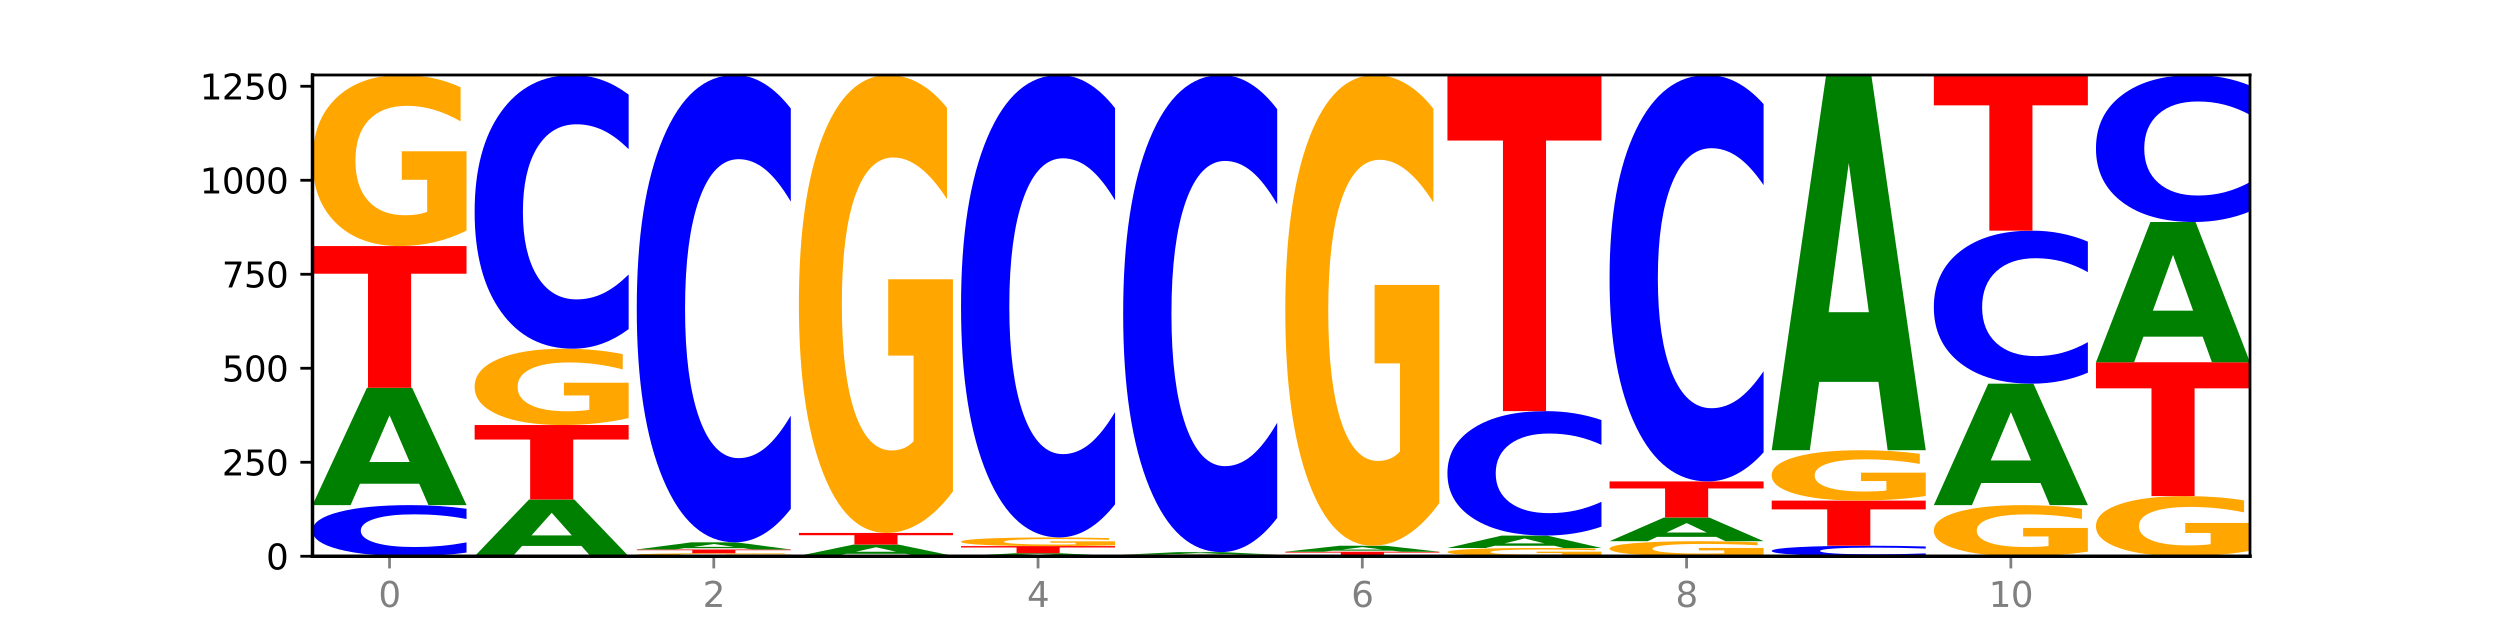<?xml version="1.0" encoding="utf-8" standalone="no"?>
<!DOCTYPE svg PUBLIC "-//W3C//DTD SVG 1.1//EN"
  "http://www.w3.org/Graphics/SVG/1.1/DTD/svg11.dtd">
<svg xmlns:xlink="http://www.w3.org/1999/xlink" width="720pt" height="180pt" viewBox="0 0 720 180" xmlns="http://www.w3.org/2000/svg" version="1.1">
 <defs>
  <style type="text/css">*{stroke-linejoin: round; stroke-linecap: butt}</style>
 </defs>
 <g id="figure_1">
  <g id="patch_1">
   <path d="M 0 180 
L 720 180 
L 720 0 
L 0 0 
z
" style="fill: #ffffff"/>
  </g>
  <g id="axes_1">
   <g id="patch_2">
    <path d="M 90 160.2 
L 648 160.2 
L 648 21.6 
L 90 21.6 
z
" style="fill: #ffffff"/>
   </g>
   <g id="line2d_1">
    <path d="M 90 160.2 
L 648 160.2 
" clip-path="url(#p7c9ce5a28d)" style="fill: none; stroke: #000000; stroke-width: 0.5; stroke-linecap: square"/>
   </g>
   <g id="patch_3">
    <path d="M 134.36 159.144 
Q 130.649 159.668 126.637 159.932 
Q 122.624 160.2 118.254 160.2 
Q 105.222 160.2 97.611 158.217 
Q 90 156.233 90 152.841 
Q 90 149.437 97.611 147.457 
Q 105.222 145.474 118.254 145.474 
Q 122.624 145.474 126.637 145.741 
Q 130.649 146.006 134.36 146.529 
L 134.36 149.465 
Q 130.616 148.771 126.983 148.449 
Q 123.351 148.126 119.339 148.126 
Q 112.141 148.126 108.017 149.383 
Q 103.904 150.636 103.904 152.841 
Q 103.904 155.038 108.017 156.294 
Q 112.141 157.547 119.339 157.547 
Q 123.351 157.547 126.983 157.225 
Q 130.616 156.899 134.36 156.206 
L 134.36 159.144 
z
" clip-path="url(#p7c9ce5a28d)" style="fill: #0000ff"/>
   </g>
   <g id="patch_4">
    <path d="M 120.728 139.319 
L 103.668 139.319 
L 100.974 145.474 
L 90 145.474 
L 105.672 111.69 
L 118.687 111.69 
L 134.36 145.474 
L 123.395 145.474 
L 120.728 139.319 
z
M 106.389 133.049 
L 117.98 133.049 
L 112.194 119.611 
L 106.389 133.049 
z
" clip-path="url(#p7c9ce5a28d)" style="fill: #008000"/>
   </g>
   <g id="patch_5">
    <path d="M 90 70.868 
L 134.36 70.868 
L 134.36 78.829 
L 118.401 78.829 
L 118.401 111.69 
L 105.99 111.69 
L 105.99 78.829 
L 90 78.829 
L 90 70.868 
z
" clip-path="url(#p7c9ce5a28d)" style="fill: #ff0000"/>
   </g>
   <g id="patch_6">
    <path d="M 134.36 66.41 
Q 129.886 68.639 125.074 69.759 
Q 120.263 70.868 115.133 70.868 
Q 103.541 70.868 96.77 64.232 
Q 90 57.597 90 46.249 
Q 90 34.769 96.89 28.185 
Q 103.789 21.6 115.789 21.6 
Q 120.412 21.6 124.647 22.496 
Q 128.892 23.381 132.65 25.131 
L 132.65 34.953 
Q 128.773 32.703 124.935 31.594 
Q 121.098 30.475 117.24 30.475 
Q 110.102 30.475 106.235 34.566 
Q 102.367 38.647 102.367 46.249 
Q 102.367 53.78 106.096 57.892 
Q 109.824 61.993 116.684 61.993 
Q 118.553 61.993 120.153 61.759 
Q 121.754 61.515 123.026 61.006 
L 123.026 51.786 
L 115.719 51.786 
L 115.719 43.573 
L 134.36 43.573 
L 134.36 66.41 
z
" clip-path="url(#p7c9ce5a28d)" style="fill: #ffa600"/>
   </g>
   <g id="patch_7">
    <path d="M 167.423 157.221 
L 150.363 157.221 
L 147.669 160.2 
L 136.695 160.2 
L 152.367 143.85 
L 165.382 143.85 
L 181.054 160.2 
L 170.089 160.2 
L 167.423 157.221 
z
M 153.083 154.187 
L 164.675 154.187 
L 158.888 147.683 
L 153.083 154.187 
z
" clip-path="url(#p7c9ce5a28d)" style="fill: #008000"/>
   </g>
   <g id="patch_8">
    <path d="M 136.695 122.41 
L 181.054 122.41 
L 181.054 126.591 
L 165.095 126.591 
L 165.095 143.85 
L 152.685 143.85 
L 152.685 126.591 
L 136.695 126.591 
L 136.695 122.41 
z
" clip-path="url(#p7c9ce5a28d)" style="fill: #ff0000"/>
   </g>
   <g id="patch_9">
    <path d="M 181.054 120.421 
Q 176.581 121.415 171.769 121.915 
Q 166.957 122.41 161.827 122.41 
Q 150.235 122.41 143.465 119.449 
Q 136.695 116.489 136.695 111.426 
Q 136.695 106.304 143.584 103.367 
Q 150.484 100.429 162.483 100.429 
Q 167.106 100.429 171.341 100.828 
Q 175.586 101.223 179.344 102.004 
L 179.344 106.386 
Q 175.467 105.383 171.63 104.888 
Q 167.792 104.388 163.935 104.388 
Q 156.797 104.388 152.929 106.213 
Q 149.062 108.034 149.062 111.426 
Q 149.062 114.786 152.79 116.621 
Q 156.518 118.45 163.378 118.45 
Q 165.247 118.45 166.848 118.346 
Q 168.448 118.237 169.721 118.01 
L 169.721 113.896 
L 162.414 113.896 
L 162.414 110.232 
L 181.054 110.232 
L 181.054 120.421 
z
" clip-path="url(#p7c9ce5a28d)" style="fill: #ffa600"/>
   </g>
   <g id="patch_10">
    <path d="M 181.054 94.778 
Q 177.344 97.579 173.331 98.996 
Q 169.319 100.429 164.949 100.429 
Q 151.917 100.429 144.306 89.812 
Q 136.695 79.195 136.695 61.039 
Q 136.695 42.817 144.306 32.217 
Q 151.917 21.6 164.949 21.6 
Q 169.319 21.6 173.331 23.033 
Q 177.344 24.45 181.054 27.25 
L 181.054 42.964 
Q 177.31 39.251 173.678 37.525 
Q 170.045 35.799 166.033 35.799 
Q 158.835 35.799 154.711 42.524 
Q 150.598 49.233 150.598 61.039 
Q 150.598 72.796 154.711 79.521 
Q 158.835 86.229 166.033 86.229 
Q 170.045 86.229 173.678 84.503 
Q 177.31 82.761 181.054 79.048 
L 181.054 94.778 
z
" clip-path="url(#p7c9ce5a28d)" style="fill: #0000ff"/>
   </g>
   <g id="patch_11">
    <path d="M 227.749 160.122 
Q 223.275 160.161 218.463 160.18 
Q 213.652 160.2 208.522 160.2 
Q 196.93 160.2 190.159 160.083 
Q 183.389 159.967 183.389 159.767 
Q 183.389 159.565 190.279 159.45 
Q 197.178 159.334 209.178 159.334 
Q 213.801 159.334 218.036 159.349 
Q 222.281 159.365 226.039 159.396 
L 226.039 159.569 
Q 222.162 159.529 218.324 159.509 
Q 214.487 159.49 210.629 159.49 
Q 203.491 159.49 199.624 159.562 
Q 195.757 159.633 195.757 159.767 
Q 195.757 159.9 199.485 159.972 
Q 203.213 160.044 210.073 160.044 
Q 211.942 160.044 213.542 160.04 
Q 215.143 160.036 216.415 160.027 
L 216.415 159.864 
L 209.108 159.864 
L 209.108 159.72 
L 227.749 159.72 
L 227.749 160.122 
z
" clip-path="url(#p7c9ce5a28d)" style="fill: #ffa600"/>
   </g>
   <g id="patch_12">
    <path d="M 183.389 158.251 
L 227.749 158.251 
L 227.749 158.462 
L 211.79 158.462 
L 211.79 159.334 
L 199.379 159.334 
L 199.379 158.462 
L 183.389 158.462 
L 183.389 158.251 
z
" clip-path="url(#p7c9ce5a28d)" style="fill: #ff0000"/>
   </g>
   <g id="patch_13">
    <path d="M 214.117 157.876 
L 197.057 157.876 
L 194.363 158.251 
L 183.389 158.251 
L 199.062 156.194 
L 212.077 156.194 
L 227.749 158.251 
L 216.784 158.251 
L 214.117 157.876 
z
M 199.778 157.494 
L 211.369 157.494 
L 205.583 156.676 
L 199.778 157.494 
z
" clip-path="url(#p7c9ce5a28d)" style="fill: #008000"/>
   </g>
   <g id="patch_14">
    <path d="M 227.749 146.546 
Q 224.038 151.328 220.026 153.747 
Q 216.014 156.194 211.644 156.194 
Q 198.612 156.194 191 138.066 
Q 183.389 119.939 183.389 88.939 
Q 183.389 57.827 191 39.727 
Q 198.612 21.6 211.644 21.6 
Q 216.014 21.6 220.026 24.047 
Q 224.038 26.465 227.749 31.248 
L 227.749 58.077 
Q 224.005 51.738 220.372 48.791 
Q 216.74 45.844 212.728 45.844 
Q 205.53 45.844 201.406 57.327 
Q 197.293 68.781 197.293 88.939 
Q 197.293 109.012 201.406 120.495 
Q 205.53 131.95 212.728 131.95 
Q 216.74 131.95 220.372 129.002 
Q 224.005 126.028 227.749 119.688 
L 227.749 146.546 
z
" clip-path="url(#p7c9ce5a28d)" style="fill: #0000ff"/>
   </g>
   <g id="patch_15">
    <path d="M 274.444 160.192 
Q 270.733 160.196 266.721 160.198 
Q 262.708 160.2 258.338 160.2 
Q 245.306 160.2 237.695 160.185 
Q 230.084 160.171 230.084 160.146 
Q 230.084 160.121 237.695 160.106 
Q 245.306 160.092 258.338 160.092 
Q 262.708 160.092 266.721 160.094 
Q 270.733 160.096 274.444 160.099 
L 274.444 160.121 
Q 270.699 160.116 267.067 160.114 
Q 263.435 160.111 259.422 160.111 
Q 252.224 160.111 248.1 160.12 
Q 243.987 160.13 243.987 160.146 
Q 243.987 160.162 248.1 160.171 
Q 252.224 160.18 259.422 160.18 
Q 263.435 160.18 267.067 160.178 
Q 270.699 160.176 274.444 160.171 
L 274.444 160.192 
z
" clip-path="url(#p7c9ce5a28d)" style="fill: #0000ff"/>
   </g>
   <g id="patch_16">
    <path d="M 260.812 159.5 
L 243.752 159.5 
L 241.058 160.092 
L 230.084 160.092 
L 245.756 156.843 
L 258.771 156.843 
L 274.444 160.092 
L 263.478 160.092 
L 260.812 159.5 
z
M 246.473 158.897 
L 258.064 158.897 
L 252.277 157.605 
L 246.473 158.897 
z
" clip-path="url(#p7c9ce5a28d)" style="fill: #008000"/>
   </g>
   <g id="patch_17">
    <path d="M 230.084 153.487 
L 274.444 153.487 
L 274.444 154.141 
L 258.484 154.141 
L 258.484 156.843 
L 246.074 156.843 
L 246.074 154.141 
L 230.084 154.141 
L 230.084 153.487 
z
" clip-path="url(#p7c9ce5a28d)" style="fill: #ff0000"/>
   </g>
   <g id="patch_18">
    <path d="M 274.444 141.554 
Q 269.97 147.52 265.158 150.517 
Q 260.346 153.487 255.216 153.487 
Q 243.624 153.487 236.854 135.724 
Q 230.084 117.961 230.084 87.584 
Q 230.084 56.853 236.973 39.227 
Q 243.873 21.6 255.872 21.6 
Q 260.495 21.6 264.73 23.997 
Q 268.976 26.368 272.734 31.054 
L 272.734 57.344 
Q 268.856 51.323 265.019 48.353 
Q 261.181 45.356 257.324 45.356 
Q 250.186 45.356 246.318 56.308 
Q 242.451 67.233 242.451 87.584 
Q 242.451 107.744 246.179 118.751 
Q 249.907 129.73 256.767 129.73 
Q 258.636 129.73 260.237 129.103 
Q 261.837 128.45 263.11 127.087 
L 263.11 102.405 
L 255.803 102.405 
L 255.803 80.419 
L 274.444 80.419 
L 274.444 141.554 
z
" clip-path="url(#p7c9ce5a28d)" style="fill: #ffa600"/>
   </g>
   <g id="patch_19">
    <path d="M 307.506 160.042 
L 290.446 160.042 
L 287.753 160.2 
L 276.778 160.2 
L 292.451 159.334 
L 305.466 159.334 
L 321.138 160.2 
L 310.173 160.2 
L 307.506 160.042 
z
M 293.167 159.881 
L 304.758 159.881 
L 298.972 159.537 
L 293.167 159.881 
z
" clip-path="url(#p7c9ce5a28d)" style="fill: #008000"/>
   </g>
   <g id="patch_20">
    <path d="M 276.778 157.276 
L 321.138 157.276 
L 321.138 157.678 
L 305.179 157.678 
L 305.179 159.334 
L 292.768 159.334 
L 292.768 157.678 
L 276.778 157.678 
L 276.778 157.276 
z
" clip-path="url(#p7c9ce5a28d)" style="fill: #ff0000"/>
   </g>
   <g id="patch_21">
    <path d="M 321.138 157.051 
Q 316.664 157.164 311.853 157.22 
Q 307.041 157.276 301.911 157.276 
Q 290.319 157.276 283.549 156.941 
Q 276.778 156.606 276.778 156.032 
Q 276.778 155.452 283.668 155.119 
Q 290.567 154.786 302.567 154.786 
Q 307.19 154.786 311.425 154.831 
Q 315.67 154.876 319.428 154.964 
L 319.428 155.461 
Q 315.551 155.347 311.713 155.291 
Q 307.876 155.235 304.018 155.235 
Q 296.88 155.235 293.013 155.441 
Q 289.146 155.648 289.146 156.032 
Q 289.146 156.413 292.874 156.62 
Q 296.602 156.828 303.462 156.828 
Q 305.331 156.828 306.931 156.816 
Q 308.532 156.804 309.805 156.778 
L 309.805 156.312 
L 302.497 156.312 
L 302.497 155.897 
L 321.138 155.897 
L 321.138 157.051 
z
" clip-path="url(#p7c9ce5a28d)" style="fill: #ffa600"/>
   </g>
   <g id="patch_22">
    <path d="M 321.138 145.239 
Q 317.427 149.971 313.415 152.365 
Q 309.403 154.786 305.033 154.786 
Q 292.001 154.786 284.389 136.848 
Q 276.778 118.91 276.778 88.234 
Q 276.778 57.448 284.389 39.538 
Q 292.001 21.6 305.033 21.6 
Q 309.403 21.6 313.415 24.021 
Q 317.427 26.415 321.138 31.147 
L 321.138 57.696 
Q 317.394 51.423 313.762 48.507 
Q 310.129 45.591 306.117 45.591 
Q 298.919 45.591 294.795 56.953 
Q 290.682 68.288 290.682 88.234 
Q 290.682 108.098 294.795 119.46 
Q 298.919 130.795 306.117 130.795 
Q 310.129 130.795 313.762 127.879 
Q 317.394 124.935 321.138 118.663 
L 321.138 145.239 
z
" clip-path="url(#p7c9ce5a28d)" style="fill: #0000ff"/>
   </g>
   <g id="patch_23">
    <path d="M 367.833 160.18 
Q 363.359 160.19 358.547 160.195 
Q 353.735 160.2 348.605 160.2 
Q 337.013 160.2 330.243 160.171 
Q 323.473 160.142 323.473 160.092 
Q 323.473 160.041 330.362 160.012 
Q 337.262 159.983 349.262 159.983 
Q 353.884 159.983 358.12 159.987 
Q 362.365 159.991 366.123 159.999 
L 366.123 160.042 
Q 362.245 160.032 358.408 160.027 
Q 354.57 160.022 350.713 160.022 
Q 343.575 160.022 339.708 160.04 
Q 335.84 160.058 335.84 160.092 
Q 335.84 160.125 339.568 160.143 
Q 343.297 160.161 350.156 160.161 
Q 352.025 160.161 353.626 160.16 
Q 355.227 160.159 356.499 160.157 
L 356.499 160.116 
L 349.192 160.116 
L 349.192 160.08 
L 367.833 160.08 
L 367.833 160.18 
z
" clip-path="url(#p7c9ce5a28d)" style="fill: #ffa600"/>
   </g>
   <g id="patch_24">
    <path d="M 323.473 159.767 
L 367.833 159.767 
L 367.833 159.809 
L 351.873 159.809 
L 351.873 159.983 
L 339.463 159.983 
L 339.463 159.809 
L 323.473 159.809 
L 323.473 159.767 
z
" clip-path="url(#p7c9ce5a28d)" style="fill: #ff0000"/>
   </g>
   <g id="patch_25">
    <path d="M 354.201 159.629 
L 337.141 159.629 
L 334.447 159.767 
L 323.473 159.767 
L 339.145 159.009 
L 352.16 159.009 
L 367.833 159.767 
L 356.867 159.767 
L 354.201 159.629 
z
M 339.862 159.488 
L 351.453 159.488 
L 345.666 159.187 
L 339.862 159.488 
z
" clip-path="url(#p7c9ce5a28d)" style="fill: #008000"/>
   </g>
   <g id="patch_26">
    <path d="M 367.833 149.16 
Q 364.122 154.042 360.11 156.511 
Q 356.097 159.009 351.727 159.009 
Q 338.695 159.009 331.084 140.502 
Q 323.473 121.996 323.473 90.347 
Q 323.473 58.585 331.084 40.107 
Q 338.695 21.6 351.727 21.6 
Q 356.097 21.6 360.11 24.098 
Q 364.122 26.567 367.833 31.449 
L 367.833 58.84 
Q 364.088 52.369 360.456 49.36 
Q 356.824 46.351 352.811 46.351 
Q 345.614 46.351 341.489 58.074 
Q 337.376 69.768 337.376 90.347 
Q 337.376 110.841 341.489 122.563 
Q 345.614 134.258 352.811 134.258 
Q 356.824 134.258 360.456 131.249 
Q 364.088 128.212 367.833 121.74 
L 367.833 149.16 
z
" clip-path="url(#p7c9ce5a28d)" style="fill: #0000ff"/>
   </g>
   <g id="patch_27">
    <path d="M 370.167 158.901 
L 414.527 158.901 
L 414.527 159.154 
L 398.568 159.154 
L 398.568 160.2 
L 386.158 160.2 
L 386.158 159.154 
L 370.167 159.154 
L 370.167 158.901 
z
" clip-path="url(#p7c9ce5a28d)" style="fill: #ff0000"/>
   </g>
   <g id="patch_28">
    <path d="M 400.895 158.585 
L 383.835 158.585 
L 381.142 158.901 
L 370.167 158.901 
L 385.84 157.168 
L 398.855 157.168 
L 414.527 158.901 
L 403.562 158.901 
L 400.895 158.585 
z
M 386.556 158.263 
L 398.147 158.263 
L 392.361 157.574 
L 386.556 158.263 
z
" clip-path="url(#p7c9ce5a28d)" style="fill: #008000"/>
   </g>
   <g id="patch_29">
    <path d="M 414.527 144.902 
Q 410.053 151.035 405.242 154.116 
Q 400.43 157.168 395.3 157.168 
Q 383.708 157.168 376.938 138.909 
Q 370.167 120.651 370.167 89.426 
Q 370.167 57.837 377.057 39.719 
Q 383.956 21.6 395.956 21.6 
Q 400.579 21.6 404.814 24.064 
Q 409.059 26.501 412.817 31.317 
L 412.817 58.341 
Q 408.94 52.153 405.102 49.1 
Q 401.265 46.02 397.408 46.02 
Q 390.269 46.02 386.402 57.277 
Q 382.535 68.507 382.535 89.426 
Q 382.535 110.149 386.263 121.463 
Q 389.991 132.749 396.851 132.749 
Q 398.72 132.749 400.321 132.104 
Q 401.921 131.432 403.194 130.032 
L 403.194 104.66 
L 395.887 104.66 
L 395.887 82.061 
L 414.527 82.061 
L 414.527 144.902 
z
" clip-path="url(#p7c9ce5a28d)" style="fill: #ffa600"/>
   </g>
   <g id="patch_30">
    <path d="M 461.222 159.984 
Q 456.748 160.092 451.936 160.146 
Q 447.124 160.2 441.995 160.2 
Q 430.403 160.2 423.632 159.879 
Q 416.862 159.558 416.862 159.01 
Q 416.862 158.455 423.752 158.136 
Q 430.651 157.818 442.651 157.818 
Q 447.274 157.818 451.509 157.861 
Q 455.754 157.904 459.512 157.989 
L 459.512 158.463 
Q 455.635 158.355 451.797 158.301 
Q 447.96 158.247 444.102 158.247 
Q 436.964 158.247 433.097 158.445 
Q 429.229 158.642 429.229 159.01 
Q 429.229 159.374 432.958 159.573 
Q 436.686 159.771 443.545 159.771 
Q 445.414 159.771 447.015 159.76 
Q 448.616 159.748 449.888 159.723 
L 449.888 159.277 
L 442.581 159.277 
L 442.581 158.88 
L 461.222 158.88 
L 461.222 159.984 
z
" clip-path="url(#p7c9ce5a28d)" style="fill: #ffa600"/>
   </g>
   <g id="patch_31">
    <path d="M 447.59 157.167 
L 430.53 157.167 
L 427.836 157.818 
L 416.862 157.818 
L 432.534 154.245 
L 445.549 154.245 
L 461.222 157.818 
L 450.257 157.818 
L 447.59 157.167 
z
M 433.251 156.504 
L 444.842 156.504 
L 439.055 155.082 
L 433.251 156.504 
z
" clip-path="url(#p7c9ce5a28d)" style="fill: #008000"/>
   </g>
   <g id="patch_32">
    <path d="M 461.222 151.675 
Q 457.511 152.949 453.499 153.593 
Q 449.486 154.245 445.116 154.245 
Q 432.084 154.245 424.473 149.417 
Q 416.862 144.59 416.862 136.335 
Q 416.862 128.05 424.473 123.231 
Q 432.084 118.403 445.116 118.403 
Q 449.486 118.403 453.499 119.055 
Q 457.511 119.699 461.222 120.973 
L 461.222 128.117 
Q 457.478 126.429 453.845 125.644 
Q 450.213 124.859 446.2 124.859 
Q 439.003 124.859 434.879 127.917 
Q 430.766 130.967 430.766 136.335 
Q 430.766 141.681 434.879 144.738 
Q 439.003 147.789 446.2 147.789 
Q 450.213 147.789 453.845 147.004 
Q 457.478 146.212 461.222 144.524 
L 461.222 151.675 
z
" clip-path="url(#p7c9ce5a28d)" style="fill: #0000ff"/>
   </g>
   <g id="patch_33">
    <path d="M 416.862 21.6 
L 461.222 21.6 
L 461.222 40.479 
L 445.263 40.479 
L 445.263 118.403 
L 432.852 118.403 
L 432.852 40.479 
L 416.862 40.479 
L 416.862 21.6 
z
" clip-path="url(#p7c9ce5a28d)" style="fill: #ff0000"/>
   </g>
   <g id="patch_34">
    <path d="M 507.916 159.808 
Q 503.443 160.004 498.631 160.102 
Q 493.819 160.2 488.689 160.2 
Q 477.097 160.2 470.327 159.617 
Q 463.556 159.033 463.556 158.036 
Q 463.556 157.026 470.446 156.448 
Q 477.346 155.869 489.345 155.869 
Q 493.968 155.869 498.203 155.947 
Q 502.448 156.025 506.206 156.179 
L 506.206 157.043 
Q 502.329 156.845 498.492 156.747 
Q 494.654 156.649 490.797 156.649 
Q 483.659 156.649 479.791 157.009 
Q 475.924 157.367 475.924 158.036 
Q 475.924 158.698 479.652 159.059 
Q 483.38 159.42 490.24 159.42 
Q 492.109 159.42 493.71 159.399 
Q 495.31 159.378 496.583 159.333 
L 496.583 158.522 
L 489.276 158.522 
L 489.276 157.8 
L 507.916 157.8 
L 507.916 159.808 
z
" clip-path="url(#p7c9ce5a28d)" style="fill: #ffa600"/>
   </g>
   <g id="patch_35">
    <path d="M 494.285 154.626 
L 477.225 154.626 
L 474.531 155.869 
L 463.556 155.869 
L 479.229 149.047 
L 492.244 149.047 
L 507.916 155.869 
L 496.951 155.869 
L 494.285 154.626 
z
M 479.945 153.36 
L 491.536 153.36 
L 485.75 150.646 
L 479.945 153.36 
z
" clip-path="url(#p7c9ce5a28d)" style="fill: #008000"/>
   </g>
   <g id="patch_36">
    <path d="M 463.556 138.652 
L 507.916 138.652 
L 507.916 140.679 
L 491.957 140.679 
L 491.957 149.047 
L 479.547 149.047 
L 479.547 140.679 
L 463.556 140.679 
L 463.556 138.652 
z
" clip-path="url(#p7c9ce5a28d)" style="fill: #ff0000"/>
   </g>
   <g id="patch_37">
    <path d="M 507.916 130.262 
Q 504.206 134.421 500.193 136.524 
Q 496.181 138.652 491.811 138.652 
Q 478.779 138.652 471.168 122.887 
Q 463.556 107.122 463.556 80.162 
Q 463.556 53.106 471.168 37.365 
Q 478.779 21.6 491.811 21.6 
Q 496.181 21.6 500.193 23.728 
Q 504.206 25.831 507.916 29.99 
L 507.916 53.323 
Q 504.172 47.81 500.54 45.247 
Q 496.907 42.684 492.895 42.684 
Q 485.697 42.684 481.573 52.67 
Q 477.46 62.632 477.46 80.162 
Q 477.46 97.62 481.573 107.606 
Q 485.697 117.568 492.895 117.568 
Q 496.907 117.568 500.54 115.005 
Q 504.172 112.417 507.916 106.905 
L 507.916 130.262 
z
" clip-path="url(#p7c9ce5a28d)" style="fill: #0000ff"/>
   </g>
   <g id="patch_38">
    <path d="M 554.611 159.983 
Q 550.9 160.09 546.888 160.145 
Q 542.875 160.2 538.505 160.2 
Q 525.474 160.2 517.862 159.792 
Q 510.251 159.383 510.251 158.685 
Q 510.251 157.984 517.862 157.576 
Q 525.474 157.168 538.505 157.168 
Q 542.875 157.168 546.888 157.223 
Q 550.9 157.278 554.611 157.385 
L 554.611 157.99 
Q 550.867 157.847 547.234 157.781 
Q 543.602 157.714 539.59 157.714 
Q 532.392 157.714 528.268 157.973 
Q 524.155 158.231 524.155 158.685 
Q 524.155 159.137 528.268 159.396 
Q 532.392 159.654 539.59 159.654 
Q 543.602 159.654 547.234 159.587 
Q 550.867 159.52 554.611 159.378 
L 554.611 159.983 
z
" clip-path="url(#p7c9ce5a28d)" style="fill: #0000ff"/>
   </g>
   <g id="patch_39">
    <path d="M 510.251 144.174 
L 554.611 144.174 
L 554.611 146.709 
L 538.652 146.709 
L 538.652 157.168 
L 526.241 157.168 
L 526.241 146.709 
L 510.251 146.709 
L 510.251 144.174 
z
" clip-path="url(#p7c9ce5a28d)" style="fill: #ff0000"/>
   </g>
   <g id="patch_40">
    <path d="M 554.611 142.862 
Q 550.137 143.518 545.325 143.848 
Q 540.514 144.174 535.384 144.174 
Q 523.792 144.174 517.021 142.22 
Q 510.251 140.266 510.251 136.924 
Q 510.251 133.543 517.141 131.604 
Q 524.04 129.665 536.04 129.665 
Q 540.663 129.665 544.898 129.928 
Q 549.143 130.189 552.901 130.705 
L 552.901 133.597 
Q 549.024 132.935 545.186 132.608 
Q 541.349 132.278 537.491 132.278 
Q 530.353 132.278 526.486 133.483 
Q 522.619 134.685 522.619 136.924 
Q 522.619 139.142 526.347 140.353 
Q 530.075 141.561 536.935 141.561 
Q 538.804 141.561 540.404 141.492 
Q 542.005 141.42 543.277 141.27 
L 543.277 138.555 
L 535.97 138.555 
L 535.97 136.136 
L 554.611 136.136 
L 554.611 142.862 
z
" clip-path="url(#p7c9ce5a28d)" style="fill: #ffa600"/>
   </g>
   <g id="patch_41">
    <path d="M 540.979 109.979 
L 523.919 109.979 
L 521.225 129.665 
L 510.251 129.665 
L 525.923 21.6 
L 538.938 21.6 
L 554.611 129.665 
L 543.646 129.665 
L 540.979 109.979 
z
M 526.64 89.922 
L 538.231 89.922 
L 532.445 46.937 
L 526.64 89.922 
z
" clip-path="url(#p7c9ce5a28d)" style="fill: #008000"/>
   </g>
   <g id="patch_42">
    <path d="M 601.305 158.868 
Q 596.832 159.534 592.02 159.868 
Q 587.208 160.2 582.078 160.2 
Q 570.486 160.2 563.716 158.217 
Q 556.946 156.233 556.946 152.841 
Q 556.946 149.41 563.835 147.442 
Q 570.735 145.474 582.734 145.474 
Q 587.357 145.474 591.592 145.741 
Q 595.838 146.006 599.595 146.529 
L 599.595 149.465 
Q 595.718 148.793 591.881 148.461 
Q 588.043 148.126 584.186 148.126 
Q 577.048 148.126 573.18 149.349 
Q 569.313 150.569 569.313 152.841 
Q 569.313 155.093 573.041 156.321 
Q 576.769 157.547 583.629 157.547 
Q 585.498 157.547 587.099 157.477 
Q 588.699 157.404 589.972 157.252 
L 589.972 154.496 
L 582.665 154.496 
L 582.665 152.041 
L 601.305 152.041 
L 601.305 158.868 
z
" clip-path="url(#p7c9ce5a28d)" style="fill: #ffa600"/>
   </g>
   <g id="patch_43">
    <path d="M 587.674 139.102 
L 570.614 139.102 
L 567.92 145.474 
L 556.946 145.474 
L 572.618 110.499 
L 585.633 110.499 
L 601.305 145.474 
L 590.34 145.474 
L 587.674 139.102 
z
M 573.335 132.611 
L 584.926 132.611 
L 579.139 118.699 
L 573.335 132.611 
z
" clip-path="url(#p7c9ce5a28d)" style="fill: #008000"/>
   </g>
   <g id="patch_44">
    <path d="M 601.305 107.34 
Q 597.595 108.906 593.582 109.698 
Q 589.57 110.499 585.2 110.499 
Q 572.168 110.499 564.557 104.563 
Q 556.946 98.628 556.946 88.477 
Q 556.946 78.29 564.557 72.364 
Q 572.168 66.428 585.2 66.428 
Q 589.57 66.428 593.582 67.23 
Q 597.595 68.022 601.305 69.587 
L 601.305 78.372 
Q 597.561 76.297 593.929 75.332 
Q 590.297 74.367 586.284 74.367 
Q 579.086 74.367 574.962 78.127 
Q 570.849 81.877 570.849 88.477 
Q 570.849 95.05 574.962 98.81 
Q 579.086 102.561 586.284 102.561 
Q 590.297 102.561 593.929 101.596 
Q 597.561 100.622 601.305 98.546 
L 601.305 107.34 
z
" clip-path="url(#p7c9ce5a28d)" style="fill: #0000ff"/>
   </g>
   <g id="patch_45">
    <path d="M 556.946 21.6 
L 601.305 21.6 
L 601.305 30.343 
L 585.346 30.343 
L 585.346 66.428 
L 572.936 66.428 
L 572.936 30.343 
L 556.946 30.343 
L 556.946 21.6 
z
" clip-path="url(#p7c9ce5a28d)" style="fill: #ff0000"/>
   </g>
   <g id="patch_46">
    <path d="M 648 158.632 
Q 643.526 159.416 638.714 159.81 
Q 633.903 160.2 628.773 160.2 
Q 617.181 160.2 610.41 157.867 
Q 603.64 155.533 603.64 151.543 
Q 603.64 147.506 610.53 145.19 
Q 617.429 142.875 629.429 142.875 
Q 634.052 142.875 638.287 143.19 
Q 642.532 143.501 646.29 144.117 
L 646.29 147.57 
Q 642.413 146.779 638.575 146.389 
Q 634.738 145.996 630.88 145.996 
Q 623.742 145.996 619.875 147.434 
Q 616.008 148.869 616.008 151.543 
Q 616.008 154.191 619.736 155.637 
Q 623.464 157.079 630.324 157.079 
Q 632.193 157.079 633.793 156.997 
Q 635.394 156.911 636.666 156.732 
L 636.666 153.49 
L 629.359 153.49 
L 629.359 150.602 
L 648 150.602 
L 648 158.632 
z
" clip-path="url(#p7c9ce5a28d)" style="fill: #ffa600"/>
   </g>
   <g id="patch_47">
    <path d="M 603.64 104.327 
L 648 104.327 
L 648 111.845 
L 632.041 111.845 
L 632.041 142.875 
L 619.63 142.875 
L 619.63 111.845 
L 603.64 111.845 
L 603.64 104.327 
z
" clip-path="url(#p7c9ce5a28d)" style="fill: #ff0000"/>
   </g>
   <g id="patch_48">
    <path d="M 634.368 96.969 
L 617.308 96.969 
L 614.614 104.327 
L 603.64 104.327 
L 619.313 63.938 
L 632.328 63.938 
L 648 104.327 
L 637.035 104.327 
L 634.368 96.969 
z
M 620.029 89.473 
L 631.62 89.473 
L 625.834 73.408 
L 620.029 89.473 
z
" clip-path="url(#p7c9ce5a28d)" style="fill: #008000"/>
   </g>
   <g id="patch_49">
    <path d="M 648 60.903 
Q 644.289 62.407 640.277 63.168 
Q 636.265 63.938 631.895 63.938 
Q 618.863 63.938 611.251 58.236 
Q 603.64 52.534 603.64 42.782 
Q 603.64 32.996 611.251 27.302 
Q 618.863 21.6 631.895 21.6 
Q 636.265 21.6 640.277 22.37 
Q 644.289 23.13 648 24.635 
L 648 33.074 
Q 644.256 31.08 640.623 30.153 
Q 636.991 29.226 632.979 29.226 
Q 625.781 29.226 621.657 32.838 
Q 617.544 36.441 617.544 42.782 
Q 617.544 49.097 621.657 52.708 
Q 625.781 56.312 632.979 56.312 
Q 636.991 56.312 640.623 55.385 
Q 644.256 54.449 648 52.455 
L 648 60.903 
z
" clip-path="url(#p7c9ce5a28d)" style="fill: #0000ff"/>
   </g>
   <g id="matplotlib.axis_1">
    <g id="xtick_1">
     <g id="line2d_2">
      <defs>
       <path id="m625f99f9b8" d="M 0 0 
L 0 3.5 
" style="stroke: #808080; stroke-width: 0.8"/>
      </defs>
      <g>
       <use xlink:href="#m625f99f9b8" x="112.18" y="160.2" style="fill: #808080; stroke: #808080; stroke-width: 0.8"/>
      </g>
     </g>
     <g id="text_1">
      <!-- 0 -->
      <g style="fill: #808080" transform="translate(108.999 174.798) scale(0.1 -0.1)">
       <defs>
        <path id="DejaVuSans-30" d="M 2034 4250 
Q 1547 4250 1301 3770 
Q 1056 3291 1056 2328 
Q 1056 1369 1301 889 
Q 1547 409 2034 409 
Q 2525 409 2770 889 
Q 3016 1369 3016 2328 
Q 3016 3291 2770 3770 
Q 2525 4250 2034 4250 
z
M 2034 4750 
Q 2819 4750 3233 4129 
Q 3647 3509 3647 2328 
Q 3647 1150 3233 529 
Q 2819 -91 2034 -91 
Q 1250 -91 836 529 
Q 422 1150 422 2328 
Q 422 3509 836 4129 
Q 1250 4750 2034 4750 
z
" transform="scale(0.016)"/>
       </defs>
       <use xlink:href="#DejaVuSans-30"/>
      </g>
     </g>
    </g>
    <g id="xtick_2">
     <g id="line2d_3">
      <g>
       <use xlink:href="#m625f99f9b8" x="205.569" y="160.2" style="fill: #808080; stroke: #808080; stroke-width: 0.8"/>
      </g>
     </g>
     <g id="text_2">
      <!-- 2 -->
      <g style="fill: #808080" transform="translate(202.388 174.798) scale(0.1 -0.1)">
       <defs>
        <path id="DejaVuSans-32" d="M 1228 531 
L 3431 531 
L 3431 0 
L 469 0 
L 469 531 
Q 828 903 1448 1529 
Q 2069 2156 2228 2338 
Q 2531 2678 2651 2914 
Q 2772 3150 2772 3378 
Q 2772 3750 2511 3984 
Q 2250 4219 1831 4219 
Q 1534 4219 1204 4116 
Q 875 4013 500 3803 
L 500 4441 
Q 881 4594 1212 4672 
Q 1544 4750 1819 4750 
Q 2544 4750 2975 4387 
Q 3406 4025 3406 3419 
Q 3406 3131 3298 2873 
Q 3191 2616 2906 2266 
Q 2828 2175 2409 1742 
Q 1991 1309 1228 531 
z
" transform="scale(0.016)"/>
       </defs>
       <use xlink:href="#DejaVuSans-32"/>
      </g>
     </g>
    </g>
    <g id="xtick_3">
     <g id="line2d_4">
      <g>
       <use xlink:href="#m625f99f9b8" x="298.958" y="160.2" style="fill: #808080; stroke: #808080; stroke-width: 0.8"/>
      </g>
     </g>
     <g id="text_3">
      <!-- 4 -->
      <g style="fill: #808080" transform="translate(295.777 174.798) scale(0.1 -0.1)">
       <defs>
        <path id="DejaVuSans-34" d="M 2419 4116 
L 825 1625 
L 2419 1625 
L 2419 4116 
z
M 2253 4666 
L 3047 4666 
L 3047 1625 
L 3713 1625 
L 3713 1100 
L 3047 1100 
L 3047 0 
L 2419 0 
L 2419 1100 
L 313 1100 
L 313 1709 
L 2253 4666 
z
" transform="scale(0.016)"/>
       </defs>
       <use xlink:href="#DejaVuSans-34"/>
      </g>
     </g>
    </g>
    <g id="xtick_4">
     <g id="line2d_5">
      <g>
       <use xlink:href="#m625f99f9b8" x="392.347" y="160.2" style="fill: #808080; stroke: #808080; stroke-width: 0.8"/>
      </g>
     </g>
     <g id="text_4">
      <!-- 6 -->
      <g style="fill: #808080" transform="translate(389.166 174.798) scale(0.1 -0.1)">
       <defs>
        <path id="DejaVuSans-36" d="M 2113 2584 
Q 1688 2584 1439 2293 
Q 1191 2003 1191 1497 
Q 1191 994 1439 701 
Q 1688 409 2113 409 
Q 2538 409 2786 701 
Q 3034 994 3034 1497 
Q 3034 2003 2786 2293 
Q 2538 2584 2113 2584 
z
M 3366 4563 
L 3366 3988 
Q 3128 4100 2886 4159 
Q 2644 4219 2406 4219 
Q 1781 4219 1451 3797 
Q 1122 3375 1075 2522 
Q 1259 2794 1537 2939 
Q 1816 3084 2150 3084 
Q 2853 3084 3261 2657 
Q 3669 2231 3669 1497 
Q 3669 778 3244 343 
Q 2819 -91 2113 -91 
Q 1303 -91 875 529 
Q 447 1150 447 2328 
Q 447 3434 972 4092 
Q 1497 4750 2381 4750 
Q 2619 4750 2861 4703 
Q 3103 4656 3366 4563 
z
" transform="scale(0.016)"/>
       </defs>
       <use xlink:href="#DejaVuSans-36"/>
      </g>
     </g>
    </g>
    <g id="xtick_5">
     <g id="line2d_6">
      <g>
       <use xlink:href="#m625f99f9b8" x="485.736" y="160.2" style="fill: #808080; stroke: #808080; stroke-width: 0.8"/>
      </g>
     </g>
     <g id="text_5">
      <!-- 8 -->
      <g style="fill: #808080" transform="translate(482.555 174.798) scale(0.1 -0.1)">
       <defs>
        <path id="DejaVuSans-38" d="M 2034 2216 
Q 1584 2216 1326 1975 
Q 1069 1734 1069 1313 
Q 1069 891 1326 650 
Q 1584 409 2034 409 
Q 2484 409 2743 651 
Q 3003 894 3003 1313 
Q 3003 1734 2745 1975 
Q 2488 2216 2034 2216 
z
M 1403 2484 
Q 997 2584 770 2862 
Q 544 3141 544 3541 
Q 544 4100 942 4425 
Q 1341 4750 2034 4750 
Q 2731 4750 3128 4425 
Q 3525 4100 3525 3541 
Q 3525 3141 3298 2862 
Q 3072 2584 2669 2484 
Q 3125 2378 3379 2068 
Q 3634 1759 3634 1313 
Q 3634 634 3220 271 
Q 2806 -91 2034 -91 
Q 1263 -91 848 271 
Q 434 634 434 1313 
Q 434 1759 690 2068 
Q 947 2378 1403 2484 
z
M 1172 3481 
Q 1172 3119 1398 2916 
Q 1625 2713 2034 2713 
Q 2441 2713 2670 2916 
Q 2900 3119 2900 3481 
Q 2900 3844 2670 4047 
Q 2441 4250 2034 4250 
Q 1625 4250 1398 4047 
Q 1172 3844 1172 3481 
z
" transform="scale(0.016)"/>
       </defs>
       <use xlink:href="#DejaVuSans-38"/>
      </g>
     </g>
    </g>
    <g id="xtick_6">
     <g id="line2d_7">
      <g>
       <use xlink:href="#m625f99f9b8" x="579.126" y="160.2" style="fill: #808080; stroke: #808080; stroke-width: 0.8"/>
      </g>
     </g>
     <g id="text_6">
      <!-- 10 -->
      <g style="fill: #808080" transform="translate(572.763 174.798) scale(0.1 -0.1)">
       <defs>
        <path id="DejaVuSans-31" d="M 794 531 
L 1825 531 
L 1825 4091 
L 703 3866 
L 703 4441 
L 1819 4666 
L 2450 4666 
L 2450 531 
L 3481 531 
L 3481 0 
L 794 0 
L 794 531 
z
" transform="scale(0.016)"/>
       </defs>
       <use xlink:href="#DejaVuSans-31"/>
       <use xlink:href="#DejaVuSans-30" x="63.623"/>
      </g>
     </g>
    </g>
   </g>
   <g id="matplotlib.axis_2">
    <g id="ytick_1">
     <g id="line2d_8">
      <defs>
       <path id="mbeaf28d981" d="M 0 0 
L -3.5 0 
" style="stroke: #000000; stroke-width: 0.8"/>
      </defs>
      <g>
       <use xlink:href="#mbeaf28d981" x="90" y="160.2" style="stroke: #000000; stroke-width: 0.8"/>
      </g>
     </g>
     <g id="text_7">
      <!-- 0 -->
      <g transform="translate(76.638 163.999) scale(0.1 -0.1)">
       <use xlink:href="#DejaVuSans-30"/>
      </g>
     </g>
    </g>
    <g id="ytick_2">
     <g id="line2d_9">
      <g>
       <use xlink:href="#mbeaf28d981" x="90" y="133.13" style="stroke: #000000; stroke-width: 0.8"/>
      </g>
     </g>
     <g id="text_8">
      <!-- 250 -->
      <g transform="translate(63.913 136.929) scale(0.1 -0.1)">
       <defs>
        <path id="DejaVuSans-35" d="M 691 4666 
L 3169 4666 
L 3169 4134 
L 1269 4134 
L 1269 2991 
Q 1406 3038 1543 3061 
Q 1681 3084 1819 3084 
Q 2600 3084 3056 2656 
Q 3513 2228 3513 1497 
Q 3513 744 3044 326 
Q 2575 -91 1722 -91 
Q 1428 -91 1123 -41 
Q 819 9 494 109 
L 494 744 
Q 775 591 1075 516 
Q 1375 441 1709 441 
Q 2250 441 2565 725 
Q 2881 1009 2881 1497 
Q 2881 1984 2565 2268 
Q 2250 2553 1709 2553 
Q 1456 2553 1204 2497 
Q 953 2441 691 2322 
L 691 4666 
z
" transform="scale(0.016)"/>
       </defs>
       <use xlink:href="#DejaVuSans-32"/>
       <use xlink:href="#DejaVuSans-35" x="63.623"/>
       <use xlink:href="#DejaVuSans-30" x="127.246"/>
      </g>
     </g>
    </g>
    <g id="ytick_3">
     <g id="line2d_10">
      <g>
       <use xlink:href="#mbeaf28d981" x="90" y="106.059" style="stroke: #000000; stroke-width: 0.8"/>
      </g>
     </g>
     <g id="text_9">
      <!-- 500 -->
      <g transform="translate(63.913 109.859) scale(0.1 -0.1)">
       <use xlink:href="#DejaVuSans-35"/>
       <use xlink:href="#DejaVuSans-30" x="63.623"/>
       <use xlink:href="#DejaVuSans-30" x="127.246"/>
      </g>
     </g>
    </g>
    <g id="ytick_4">
     <g id="line2d_11">
      <g>
       <use xlink:href="#mbeaf28d981" x="90" y="78.989" style="stroke: #000000; stroke-width: 0.8"/>
      </g>
     </g>
     <g id="text_10">
      <!-- 750 -->
      <g transform="translate(63.913 82.788) scale(0.1 -0.1)">
       <defs>
        <path id="DejaVuSans-37" d="M 525 4666 
L 3525 4666 
L 3525 4397 
L 1831 0 
L 1172 0 
L 2766 4134 
L 525 4134 
L 525 4666 
z
" transform="scale(0.016)"/>
       </defs>
       <use xlink:href="#DejaVuSans-37"/>
       <use xlink:href="#DejaVuSans-35" x="63.623"/>
       <use xlink:href="#DejaVuSans-30" x="127.246"/>
      </g>
     </g>
    </g>
    <g id="ytick_5">
     <g id="line2d_12">
      <g>
       <use xlink:href="#mbeaf28d981" x="90" y="51.919" style="stroke: #000000; stroke-width: 0.8"/>
      </g>
     </g>
     <g id="text_11">
      <!-- 1000 -->
      <g transform="translate(57.55 55.718) scale(0.1 -0.1)">
       <use xlink:href="#DejaVuSans-31"/>
       <use xlink:href="#DejaVuSans-30" x="63.623"/>
       <use xlink:href="#DejaVuSans-30" x="127.246"/>
       <use xlink:href="#DejaVuSans-30" x="190.869"/>
      </g>
     </g>
    </g>
    <g id="ytick_6">
     <g id="line2d_13">
      <g>
       <use xlink:href="#mbeaf28d981" x="90" y="24.848" style="stroke: #000000; stroke-width: 0.8"/>
      </g>
     </g>
     <g id="text_12">
      <!-- 1250 -->
      <g transform="translate(57.55 28.648) scale(0.1 -0.1)">
       <use xlink:href="#DejaVuSans-31"/>
       <use xlink:href="#DejaVuSans-32" x="63.623"/>
       <use xlink:href="#DejaVuSans-35" x="127.246"/>
       <use xlink:href="#DejaVuSans-30" x="190.869"/>
      </g>
     </g>
    </g>
   </g>
   <g id="patch_50">
    <path d="M 90 160.2 
L 90 21.6 
" style="fill: none; stroke: #000000; stroke-linejoin: miter; stroke-linecap: square"/>
   </g>
   <g id="patch_51">
    <path d="M 648 160.2 
L 648 21.6 
" style="fill: none; stroke: #000000; stroke-width: 0.8; stroke-linejoin: miter; stroke-linecap: square"/>
   </g>
   <g id="patch_52">
    <path d="M 90 160.2 
L 648 160.2 
" style="fill: none; stroke: #000000; stroke-linejoin: miter; stroke-linecap: square"/>
   </g>
   <g id="patch_53">
    <path d="M 90 21.6 
L 648 21.6 
" style="fill: none; stroke: #000000; stroke-width: 0.8; stroke-linejoin: miter; stroke-linecap: square"/>
   </g>
  </g>
 </g>
 <defs>
  <clipPath id="p7c9ce5a28d">
   <rect x="90" y="21.6" width="558" height="138.6"/>
  </clipPath>
 </defs>
</svg>
